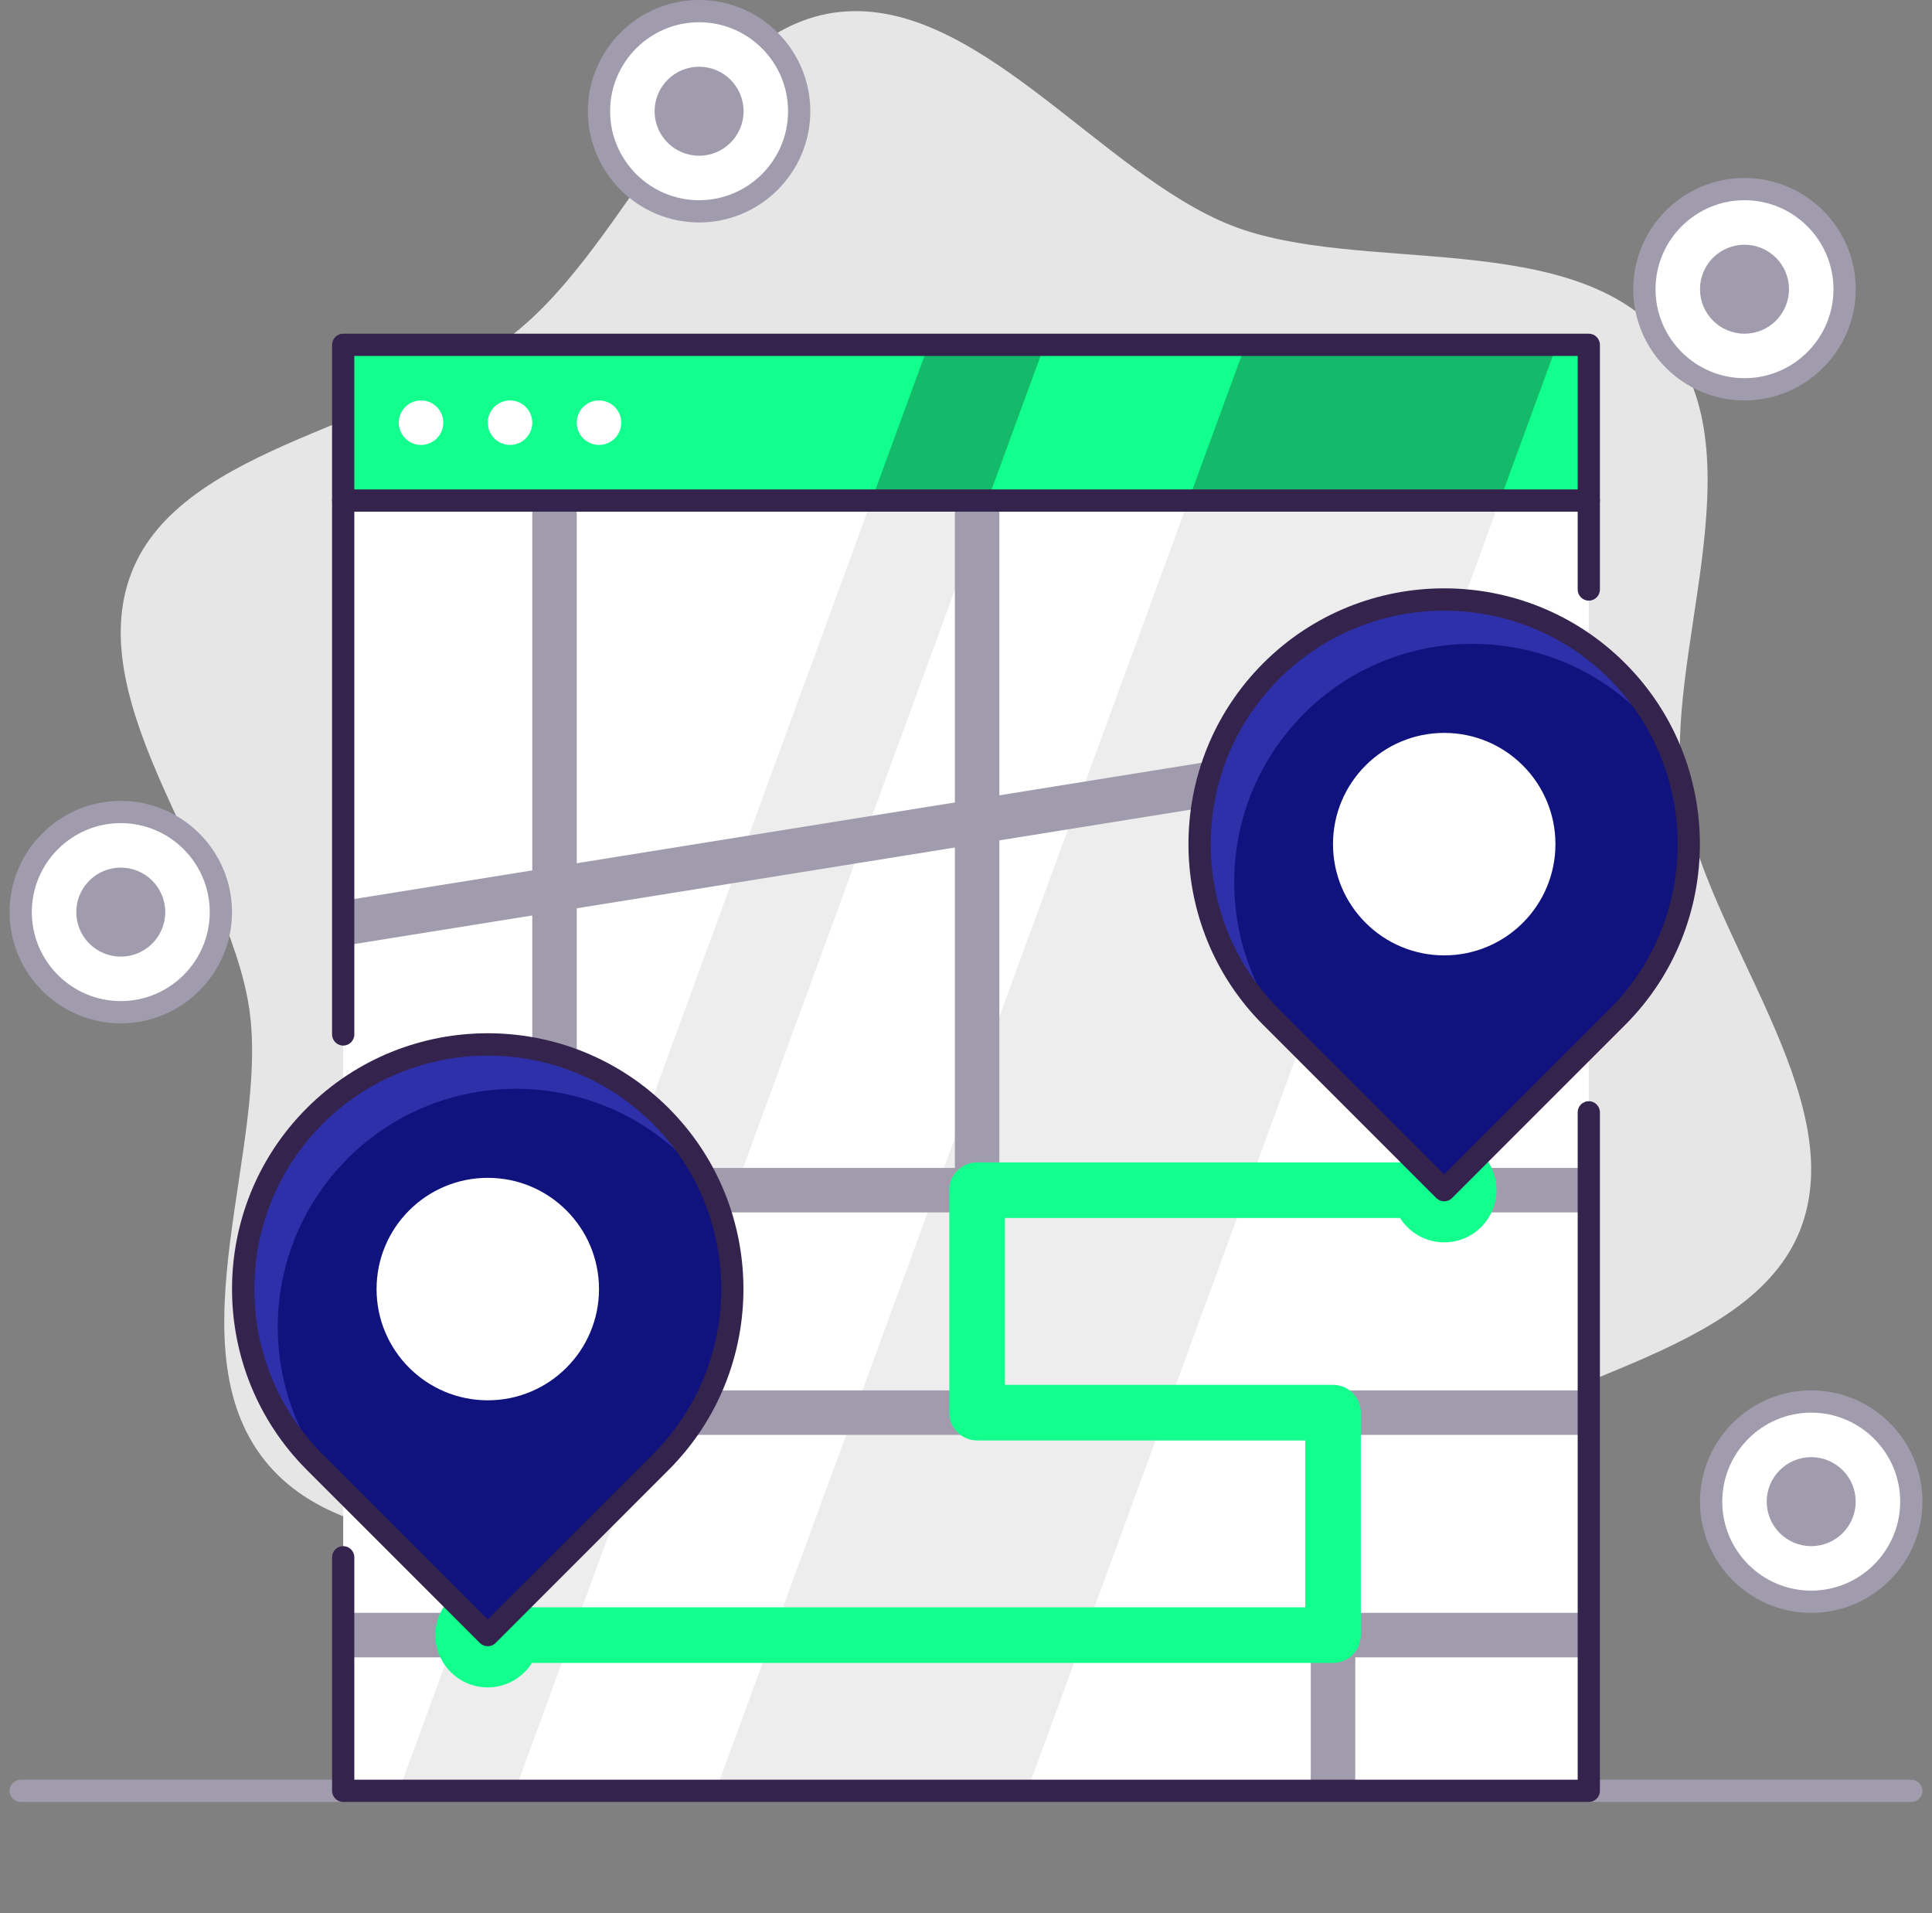 <svg width="101" height="100" viewBox="0 0 101 100" fill="none" xmlns="http://www.w3.org/2000/svg">
<rect x="0" y="0" width="101" height="100" fill="#808080" stroke="none"/>
<g id="Layer_1" clip-path="url(#clip0_116_442)">
<path id="Vector" d="M87.965 41.465C86.907 34.331 91.965 23.913 87.163 17.86C82.355 11.814 71.082 14.419 64.378 11.785C57.459 9.064 50.907 -0.424 43.558 0.669C36.436 1.733 32.948 12.593 26.907 17.407C20.866 22.221 9.518 23.192 6.884 29.907C4.169 36.831 11.936 45.361 13.029 52.721C14.087 59.855 9.029 70.273 13.832 76.326C18.64 82.372 29.913 79.767 36.616 82.401C43.529 85.116 50.087 94.611 57.436 93.517C64.558 92.454 68.047 81.593 74.087 76.779C80.128 71.965 91.477 70.994 94.111 64.279C96.826 57.355 89.058 48.826 87.965 41.465Z" fill="#E6E6E6"/>
<path id="Vector_2" d="M99.919 94.186H1.081C0.762 94.186 0.5 93.924 0.5 93.605C0.5 93.285 0.762 93.023 1.081 93.023H99.919C100.238 93.023 100.5 93.285 100.5 93.605C100.5 93.924 100.238 94.186 99.919 94.186Z" fill="#A09CAD"/>
<path id="Vector_3" d="M83.058 26.163H17.942V93.605H83.058V26.163Z" fill="white"/>
<path id="Vector_4" d="M53.698 93.605L81.39 18.023H65.111L37.419 93.605H53.698Z" fill="#EDEDED"/>
<path id="Vector_5" d="M26.919 93.605L54.611 18.023H48.541L20.849 93.605H26.919Z" fill="#EDEDED"/>
<path id="Vector_6" d="M82.876 36.646L17.758 47.112L18.127 49.408L83.245 38.943L82.876 36.646Z" fill="#A09CAD"/>
<path id="Vector_7" d="M83.058 84.302H17.942V86.628H83.058V84.302Z" fill="#A09CAD"/>
<path id="Vector_8" d="M52.244 26.163H49.919V73.837H52.244V26.163Z" fill="#A09CAD"/>
<path id="Vector_9" d="M30.151 26.163H27.826V73.837H30.151V26.163Z" fill="#A09CAD"/>
<path id="Vector_10" d="M70.849 73.837H68.523V93.605H70.849V73.837Z" fill="#A09CAD"/>
<path id="Vector_11" d="M83.058 61.047H17.942V63.372H83.058V61.047Z" fill="#A09CAD"/>
<path id="Vector_12" d="M83.058 72.674H17.942V75H83.058V72.674Z" fill="#A09CAD"/>
<path id="Vector_13" d="M17.942 54.651C17.622 54.651 17.36 54.39 17.36 54.07V26.163C17.36 25.843 17.622 25.581 17.942 25.581H83.058C83.378 25.581 83.639 25.843 83.639 26.163V30.814C83.639 31.134 83.378 31.395 83.058 31.395C82.738 31.395 82.477 31.134 82.477 30.814V26.744H18.523V54.07C18.523 54.39 18.262 54.651 17.942 54.651Z" fill="#34234D"/>
<path id="Vector_14" d="M83.058 94.186H17.942C17.622 94.186 17.36 93.924 17.36 93.605V81.395C17.36 81.076 17.622 80.814 17.942 80.814C18.262 80.814 18.523 81.076 18.523 81.395V93.023H82.477V58.139C82.477 57.82 82.738 57.558 83.058 57.558C83.378 57.558 83.639 57.82 83.639 58.139V93.605C83.639 93.924 83.378 94.186 83.058 94.186Z" fill="#34234D"/>
<path id="Vector_15" d="M83.058 18.023H17.942V26.163H83.058V18.023Z" fill="#12FF8D"/>
<path id="Vector_16" d="M78.407 26.163L81.39 18.023H65.111L62.128 26.163H78.407Z" fill="#13BA69"/>
<path id="Vector_17" d="M51.628 26.163L54.61 18.023H48.541L45.558 26.163H51.628Z" fill="#13BA69"/>
<path id="Vector_18" d="M83.058 26.744H17.942C17.622 26.744 17.36 26.483 17.36 26.163V18.023C17.36 17.703 17.622 17.442 17.942 17.442H83.058C83.378 17.442 83.639 17.703 83.639 18.023V26.163C83.639 26.483 83.378 26.744 83.058 26.744ZM18.523 25.581H82.477V18.605H18.523V25.581Z" fill="#34234D"/>
<path id="Vector_19" d="M22.012 23.256C22.654 23.256 23.174 22.735 23.174 22.093C23.174 21.451 22.654 20.93 22.012 20.93C21.369 20.93 20.849 21.451 20.849 22.093C20.849 22.735 21.369 23.256 22.012 23.256Z" fill="white"/>
<path id="Vector_20" d="M26.663 23.256C27.305 23.256 27.826 22.735 27.826 22.093C27.826 21.451 27.305 20.93 26.663 20.93C26.021 20.93 25.5 21.451 25.5 22.093C25.5 22.735 26.021 23.256 26.663 23.256Z" fill="white"/>
<path id="Vector_21" d="M31.314 23.256C31.956 23.256 32.477 22.735 32.477 22.093C32.477 21.451 31.956 20.93 31.314 20.93C30.672 20.93 30.151 21.451 30.151 22.093C30.151 22.735 30.672 23.256 31.314 23.256Z" fill="white"/>
<path id="Vector_22" d="M69.686 86.919H25.5C24.698 86.919 24.047 86.267 24.047 85.465C24.047 84.663 24.698 84.012 25.5 84.012H68.233V75.291H51.081C50.279 75.291 49.628 74.64 49.628 73.837V62.209C49.628 61.407 50.279 60.756 51.081 60.756H75.5C76.302 60.756 76.954 61.407 76.954 62.209C76.954 63.012 76.302 63.663 75.5 63.663H52.535V72.384H69.686C70.489 72.384 71.14 73.035 71.14 73.837V85.465C71.14 86.267 70.489 86.919 69.686 86.919Z" fill="#12FF8D"/>
<path id="Vector_23" d="M25.51 88.198C27.019 88.19 28.236 86.961 28.229 85.452C28.221 83.942 26.991 82.725 25.482 82.733C23.973 82.74 22.756 83.97 22.764 85.479C22.771 86.988 24.001 88.206 25.51 88.198Z" fill="#12FF8D"/>
<path id="Vector_24" d="M75.517 64.936C77.026 64.927 78.242 63.696 78.233 62.187C78.224 60.678 76.993 59.462 75.484 59.471C73.975 59.48 72.759 60.711 72.768 62.22C72.777 63.729 74.008 64.945 75.517 64.936Z" fill="#12FF8D"/>
<path id="Vector_25" d="M25.5 85.465L16.453 76.418C11.459 71.424 11.459 63.325 16.453 58.331C21.448 53.337 29.546 53.337 34.541 58.331C39.535 63.325 39.535 71.424 34.541 76.418L25.494 85.465H25.5Z" fill="#10137D"/>
<path id="Vector_26" d="M18.163 60.564C23.029 55.692 30.924 55.692 35.797 60.564C36.337 61.105 36.814 61.692 37.233 62.302C36.61 60.86 35.721 59.512 34.547 58.331C29.552 53.337 21.453 53.337 16.459 58.331C11.465 63.325 11.465 71.424 16.459 76.418L17.517 77.477C13.32 72.576 13.529 65.203 18.169 60.564H18.163Z" fill="#2D30A9"/>
<path id="Vector_27" d="M25.5 86.047C25.349 86.047 25.203 85.988 25.087 85.878L16.041 76.831C10.826 71.616 10.826 63.134 16.041 57.919C21.256 52.703 29.738 52.703 34.953 57.919C40.169 63.134 40.169 71.616 34.953 76.831L25.907 85.878C25.791 85.994 25.645 86.047 25.494 86.047H25.5ZM25.5 55.175C22.372 55.175 19.25 56.366 16.866 58.744C12.105 63.506 12.105 71.25 16.866 76.012L25.5 84.645L34.134 76.012C38.895 71.25 38.895 63.506 34.134 58.744C31.756 56.366 28.628 55.175 25.5 55.175Z" fill="#34234D"/>
<path id="Vector_28" d="M25.5 73.192C28.711 73.192 31.314 70.589 31.314 67.378C31.314 64.167 28.711 61.564 25.5 61.564C22.289 61.564 19.686 64.167 19.686 67.378C19.686 70.589 22.289 73.192 25.5 73.192Z" fill="white"/>
<path id="Vector_29" d="M75.5 62.209L66.453 53.163C61.459 48.169 61.459 40.07 66.453 35.076C71.448 30.081 79.546 30.081 84.541 35.076C89.535 40.07 89.535 48.169 84.541 53.163L75.494 62.209H75.5Z" fill="#10137D"/>
<path id="Vector_30" d="M68.163 37.308C73.029 32.436 80.924 32.436 85.796 37.308C86.337 37.849 86.814 38.436 87.233 39.047C86.61 37.605 85.721 36.256 84.546 35.076C79.552 30.081 71.453 30.081 66.459 35.076C61.465 40.07 61.465 48.169 66.459 53.163L67.517 54.221C63.32 49.32 63.529 41.948 68.169 37.308H68.163Z" fill="#2D30A9"/>
<path id="Vector_31" d="M75.5 62.791C75.349 62.791 75.204 62.733 75.087 62.622L66.041 53.576C60.826 48.361 60.826 39.878 66.041 34.663C71.256 29.448 79.738 29.448 84.954 34.663C90.169 39.878 90.169 48.361 84.954 53.576L75.907 62.622C75.791 62.738 75.645 62.791 75.494 62.791H75.5ZM75.5 31.919C72.372 31.919 69.25 33.111 66.866 35.488C62.105 40.25 62.105 47.994 66.866 52.756L75.5 61.389L84.134 52.756C88.895 47.994 88.895 40.25 84.134 35.488C81.756 33.111 78.628 31.919 75.5 31.919Z" fill="#34234D"/>
<path id="Vector_32" d="M75.5 49.936C78.711 49.936 81.314 47.333 81.314 44.122C81.314 40.911 78.711 38.308 75.5 38.308C72.289 38.308 69.686 40.911 69.686 44.122C69.686 47.333 72.289 49.936 75.5 49.936Z" fill="white"/>
<path id="Vector_33" d="M94.686 83.721C97.576 83.721 99.919 81.378 99.919 78.488C99.919 75.599 97.576 73.256 94.686 73.256C91.796 73.256 89.454 75.599 89.454 78.488C89.454 81.378 91.796 83.721 94.686 83.721Z" fill="white"/>
<path id="Vector_34" d="M94.686 84.302C91.483 84.302 88.872 81.692 88.872 78.488C88.872 75.285 91.483 72.674 94.686 72.674C97.889 72.674 100.5 75.285 100.5 78.488C100.5 81.692 97.889 84.302 94.686 84.302ZM94.686 73.837C92.122 73.837 90.035 75.924 90.035 78.488C90.035 81.052 92.122 83.14 94.686 83.14C97.25 83.14 99.337 81.052 99.337 78.488C99.337 75.924 97.25 73.837 94.686 73.837Z" fill="#A09CAD"/>
<path id="Vector_35" d="M94.686 80.814C95.97 80.814 97.011 79.773 97.011 78.488C97.011 77.204 95.97 76.163 94.686 76.163C93.401 76.163 92.36 77.204 92.36 78.488C92.36 79.773 93.401 80.814 94.686 80.814Z" fill="#A09CAD"/>
<path id="Vector_36" d="M91.198 20.349C94.088 20.349 96.43 18.006 96.43 15.116C96.43 12.226 94.088 9.884 91.198 9.884C88.308 9.884 85.965 12.226 85.965 15.116C85.965 18.006 88.308 20.349 91.198 20.349Z" fill="white"/>
<path id="Vector_37" d="M91.198 20.93C87.994 20.93 85.384 18.32 85.384 15.116C85.384 11.913 87.994 9.302 91.198 9.302C94.401 9.302 97.012 11.913 97.012 15.116C97.012 18.32 94.401 20.93 91.198 20.93ZM91.198 10.465C88.634 10.465 86.547 12.552 86.547 15.116C86.547 17.68 88.634 19.767 91.198 19.767C93.762 19.767 95.849 17.68 95.849 15.116C95.849 12.552 93.762 10.465 91.198 10.465Z" fill="#A09CAD"/>
<path id="Vector_38" d="M91.198 17.442C92.482 17.442 93.523 16.401 93.523 15.116C93.523 13.832 92.482 12.791 91.198 12.791C89.913 12.791 88.872 13.832 88.872 15.116C88.872 16.401 89.913 17.442 91.198 17.442Z" fill="#A09CAD"/>
<path id="Vector_39" d="M36.547 11.046C39.436 11.046 41.779 8.704 41.779 5.814C41.779 2.924 39.436 0.581 36.547 0.581C33.657 0.581 31.314 2.924 31.314 5.814C31.314 8.704 33.657 11.046 36.547 11.046Z" fill="white"/>
<path id="Vector_40" d="M36.547 11.628C33.343 11.628 30.733 9.017 30.733 5.814C30.733 2.61 33.343 0 36.547 0C39.75 0 42.361 2.61 42.361 5.814C42.361 9.017 39.75 11.628 36.547 11.628ZM36.547 1.163C33.983 1.163 31.895 3.25 31.895 5.814C31.895 8.378 33.983 10.465 36.547 10.465C39.111 10.465 41.198 8.378 41.198 5.814C41.198 3.25 39.111 1.163 36.547 1.163Z" fill="#A09CAD"/>
<path id="Vector_41" d="M36.547 8.14C37.831 8.14 38.872 7.098 38.872 5.814C38.872 4.53 37.831 3.488 36.547 3.488C35.262 3.488 34.221 4.53 34.221 5.814C34.221 7.098 35.262 8.14 36.547 8.14Z" fill="#A09CAD"/>
<path id="Vector_42" d="M6.314 52.907C9.204 52.907 11.546 50.564 11.546 47.675C11.546 44.785 9.204 42.442 6.314 42.442C3.424 42.442 1.081 44.785 1.081 47.675C1.081 50.564 3.424 52.907 6.314 52.907Z" fill="white"/>
<path id="Vector_43" d="M6.314 53.488C3.11 53.488 0.5 50.878 0.5 47.674C0.5 44.471 3.11 41.861 6.314 41.861C9.517 41.861 12.128 44.471 12.128 47.674C12.128 50.878 9.517 53.488 6.314 53.488ZM6.314 43.023C3.75 43.023 1.663 45.111 1.663 47.674C1.663 50.238 3.75 52.326 6.314 52.326C8.878 52.326 10.965 50.238 10.965 47.674C10.965 45.111 8.878 43.023 6.314 43.023Z" fill="#A09CAD"/>
<path id="Vector_44" d="M6.314 50C7.598 50 8.639 48.959 8.639 47.675C8.639 46.39 7.598 45.349 6.314 45.349C5.029 45.349 3.988 46.39 3.988 47.675C3.988 48.959 5.029 50 6.314 50Z" fill="#A09CAD"/>
</g>
<defs>
<clipPath id="clip0_116_442">
<rect width="100" height="100" fill="white" transform="translate(0.5)"/>
</clipPath>
</defs>
</svg>
